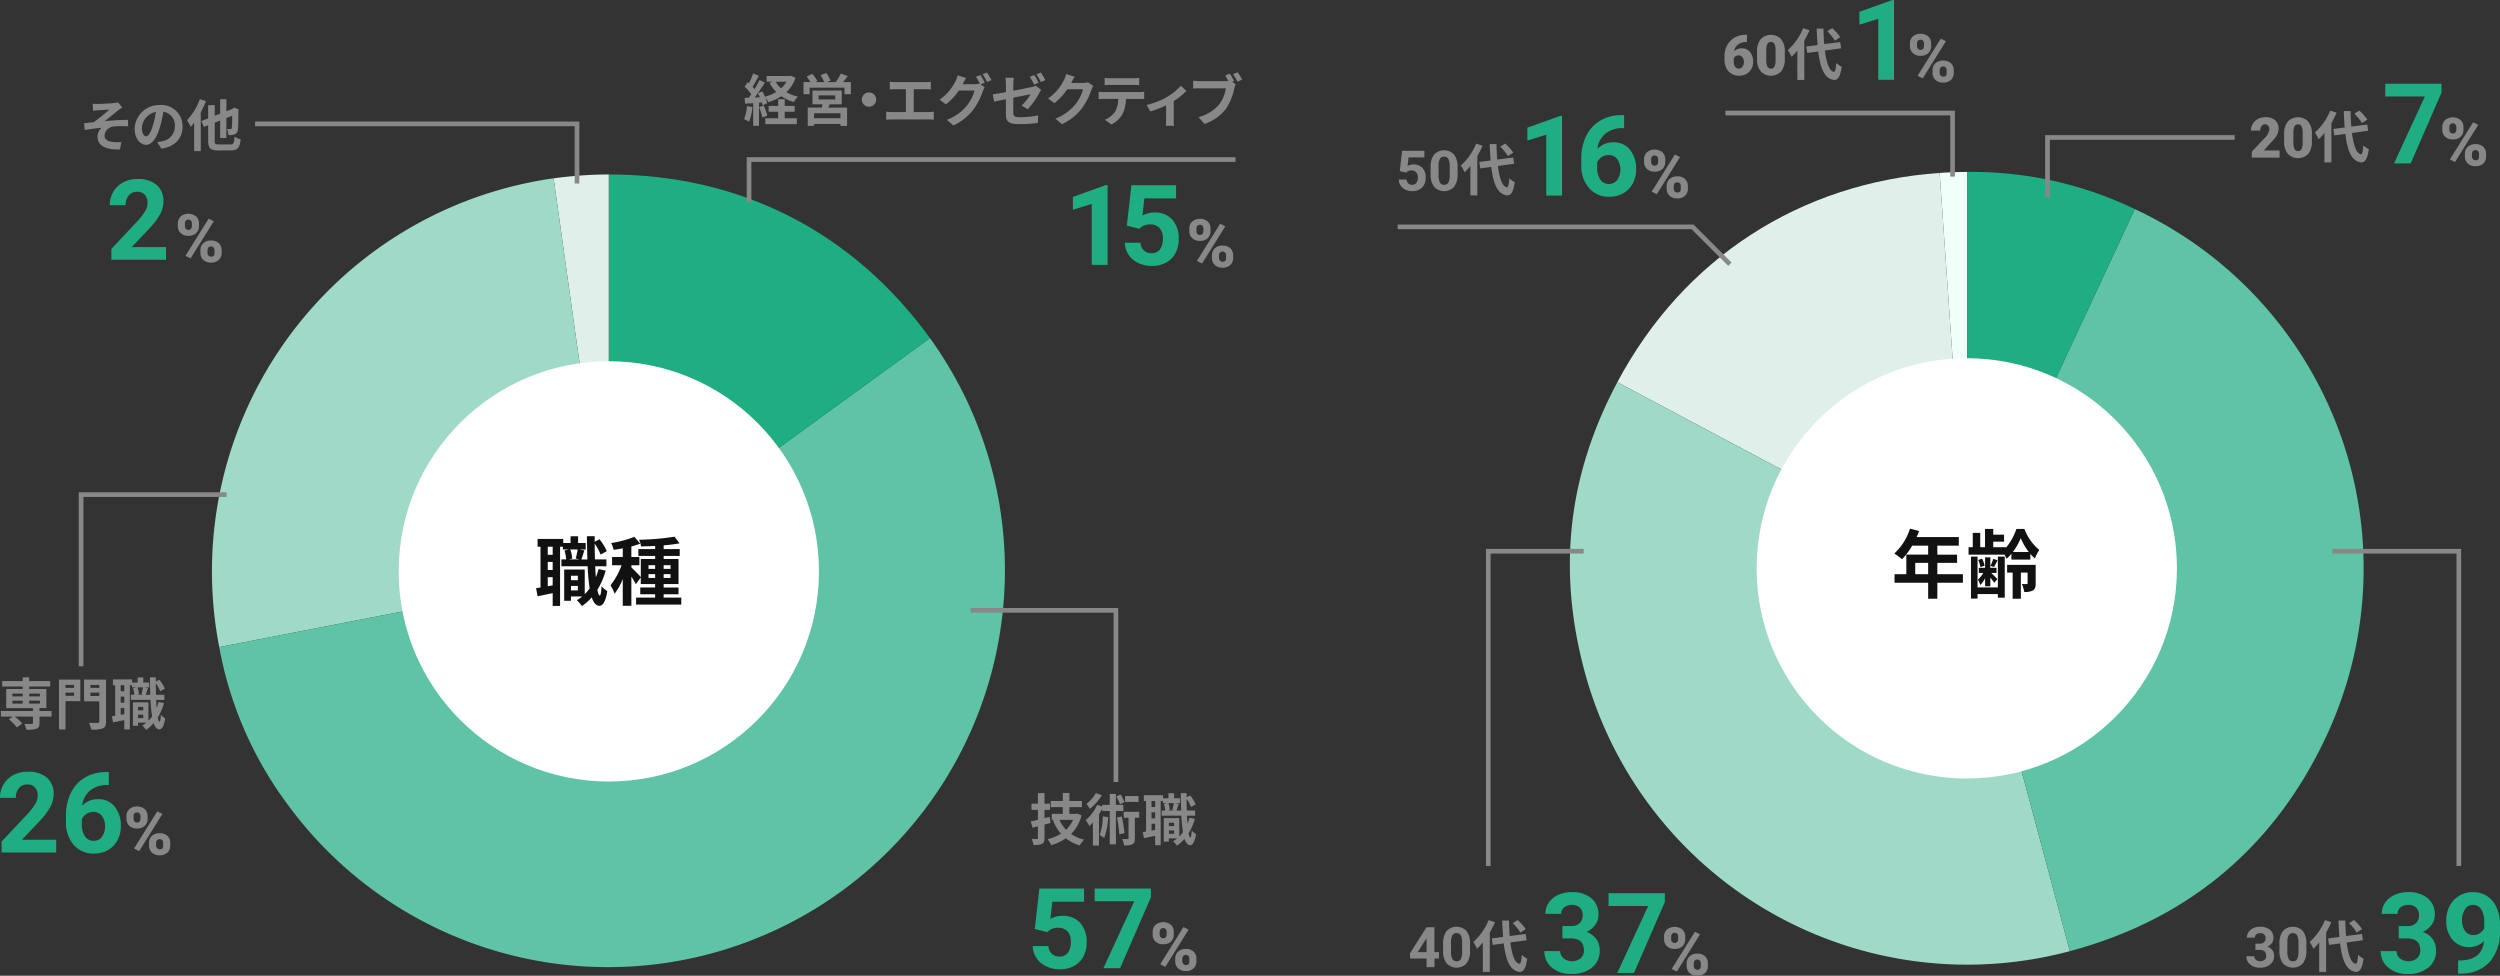 <svg xmlns="http://www.w3.org/2000/svg" width="535.35" height="208.941"><rect width="100%" height="100%" fill="#333333" stroke="none"/><g data-name="グループ 9884"><g data-name="レイヤー 1"><g data-name="グループ 9831"><g data-name="グループ 9818"><g data-name="グループ 9817"><g data-name="グループ 9816"><path data-name="パス 43953" d="m421.274 121.698-5.921-84.668a89.3 89.3 0 0 1 5.921-.207Z" fill="#f0fffa"/></g></g></g><g data-name="グループ 9821"><g data-name="グループ 9820"><g data-name="グループ 9819"><path data-name="パス 43954" d="m421.274 121.698-74.94-39.846c14.084-26.489 39.093-42.729 69.019-44.822Z" fill="#dfefea"/></g></g></g><g data-name="グループ 9824"><g data-name="グループ 9823"><g data-name="グループ 9822"><path data-name="パス 43955" d="m421.274 121.698 21.967 81.982a84.874 84.874 0 0 1-103.949-60.015c-5.824-21.734-3.521-41.947 7.042-61.813Z" fill="#9fd9c7"/></g></g></g><g data-name="グループ 9827"><g data-name="グループ 9826"><g data-name="グループ 9825"><path data-name="パス 43956" d="m421.274 121.698 35.869-76.923a84.875 84.875 0 0 1 41.055 112.792c-11.094 23.79-29.6 39.319-54.955 46.113Z" fill="#5fc3a5"/></g></g></g><g data-name="グループ 9830"><g data-name="グループ 9829"><g data-name="グループ 9828"><path data-name="パス 43957" d="M421.274 121.698V36.823a80.269 80.269 0 0 1 35.869 7.952Z" fill="#1fad82"/></g></g></g></g><g data-name="グループ 9844"><g data-name="グループ 9834"><g data-name="グループ 9833"><g data-name="グループ 9832"><path data-name="パス 43958" d="m130.377 122.35-11.828-84.162a89.478 89.478 0 0 1 11.828-.828Z" fill="#dfefea"/></g></g></g><g data-name="グループ 9837"><g data-name="グループ 9836"><g data-name="グループ 9835"><path data-name="パス 43959" d="m130.377 122.35-83.428 16.216a84.989 84.989 0 0 1 67.211-99.644 67.16 67.16 0 0 1 4.389-.734Z" fill="#9fd9c7"/></g></g></g><g data-name="グループ 9840"><g data-name="グループ 9839"><g data-name="グループ 9838"><path data-name="パス 43960" d="m130.377 122.35 68.758-49.956a84.99 84.99 0 0 1-137.516 99.911 80.378 80.378 0 0 1-14.67-33.739Z" fill="#5fc3a5"/></g></g></g><g data-name="グループ 9843"><g data-name="グループ 9842"><g data-name="グループ 9841"><path data-name="パス 43961" d="M130.377 122.35V37.358c28.163 0 52.2 12.25 68.758 35.034Z" fill="#1fad82"/></g></g></g></g><g data-name="グループ 9845"><g data-name="楕円形 1215" transform="translate(85.371 77.353)"><circle data-name="楕円形 518" cx="45" cy="45" r="45" fill="#fff"/></g><g data-name="パス 51606"><path data-name="パス 43962" d="M122.271 126.433v-.96h1.472v.96Zm1.472-3.152v.96h-1.472v-.96Zm-.048-5.616a15.443 15.443 0 0 1-.416 1.936l.832.192h-2.3l.72-.176a7.088 7.088 0 0 0-.416-1.952Zm-5.344 1.136h-1.056v-1.728h1.056Zm-1.056 6.736v-1.936h1.056v1.744Zm1.056-3.472h-1.056v-1.728h1.056Zm9.828-.212a15.209 15.209 0 0 1-.576 1.76q-.1-1.08-.144-2.352h2.4v-1.468H127.4a113.066 113.066 0 0 1-.048-3.376 10.964 10.964 0 0 1 1.259 2.341l1.328-.736a10.611 10.611 0 0 0-1.568-2.544l-1.024.544v-1.2h-1.664c.016 1.776.048 3.44.1 4.976H124.5c.176-.512.4-1.232.64-1.92l-1.088-.208h1.376v-1.392h-1.636v-1.44h-1.616v1.44h-1.568v-.864h-5.488v1.664h.624v8.72c-.336.064-.656.112-.944.144l.32 1.744c.96-.192 2.1-.432 3.232-.672v2.736h1.584v-12.677h.608v.592h1.264l-.928.224a8.58 8.58 0 0 1 .352 1.9h-1.008v1.469h5.616a42.523 42.523 0 0 0 .428 4.74 8.825 8.825 0 0 1-1.052 1.232v-5.264h-4.4v6.692h1.452v-.924h2.4a9.672 9.672 0 0 1-1.136.8 8.476 8.476 0 0 1 1.092 1.248 11.068 11.068 0 0 0 2.1-1.872c.38 1.168.908 1.808 1.628 1.824.544 0 1.3-.56 1.7-3.152a5.6 5.6 0 0 1-1.236-1.056c-.064 1.264-.192 2-.384 2-.192-.016-.368-.448-.512-1.216a15.743 15.743 0 0 0 1.776-4.112Zm10.692 1.905v-.816h1.42v.816Zm0-2.72h1.42v.784h-1.42Zm4.72 0v.784h-1.476v-.784Zm0 2.72h-1.476v-.816h1.472Zm-1.476 4.208v-.716h3.185v-1.44h-3.184v-.74h3.184v-5.36h-3.184v-.66h3.44v-1.472h-3.44v-.8a31.729 31.729 0 0 0 3.408-.428l-1.088-1.424a54.9 54.9 0 0 1-7.584.656 4.99 4.99 0 0 1 .42 1.424c.96-.016 1.984-.048 3.024-.1v.672h-3.6v1.472h3.6v.656h-3.072v3.872c-.348-.412-1.6-1.708-2.016-2.06v-.468h1.712v-1.772h-1.72v-2.256a16.861 16.861 0 0 0 1.9-.608l-1.26-1.456a22.945 22.945 0 0 1-4.96 1.328 6.533 6.533 0 0 1 .528 1.456c.624-.08 1.28-.192 1.952-.32v1.856h-2.292v1.772h2.036a15.659 15.659 0 0 1-2.368 4.292 9.388 9.388 0 0 1 .88 1.808 14.237 14.237 0 0 0 1.744-3.168v5.744h1.84v-6.24a13.833 13.833 0 0 1 .96 1.616l1.056-1.44v1.408h3.072v.736h-3.184v1.444h3.184v.72h-4.08v1.5h9.68v-1.5Z" fill="#111"/></g></g><g data-name="楕円形 1216" transform="translate(376.168 76.708)"><circle data-name="楕円形 519" cx="45" cy="45" r="45" fill="#fff"/></g><g data-name="パス 51607"><path data-name="パス 43963" d="M410.128 122.964v-2.432h2.768v2.432Zm10.208 0h-5.472v-2.432h4.224v-1.76h-4.224v-1.92h4.592v-1.84h-9.04a10.12 10.12 0 0 0 .528-1.312l-1.936-.5a12.335 12.335 0 0 1-3.36 5.328 14.872 14.872 0 0 1 1.648 1.232 14.331 14.331 0 0 0 2.176-2.912h3.424v1.92h-4.672v4.192h-2.526v1.824h7.2v3.424h1.968v-3.42h5.472Zm7.488 2.816h-4.352v-6.592h-1.408v8.992h1.408v-.96h4.352v.768h1.472v-8.8h-1.472Zm-2.736-.24h1.12v-1.872c.32.416.672.864.832 1.136l.688-.8a54.71 54.71 0 0 0-1.328-1.312h1.136v-1.1h-1.328v-2.24h-1.12v2.24h-1.344v1.1h.928a4.613 4.613 0 0 1-1.12 1.412 6.229 6.229 0 0 1 .5 1.168 4.991 4.991 0 0 0 1.036-1.476Zm-.1-4.4a6.513 6.513 0 0 0-.528-1.5l-.848.256a6.733 6.733 0 0 1 .48 1.536Zm1.844-1.456a11.642 11.642 0 0 1-.592 1.5l.768.228c.224-.384.48-.9.752-1.456Zm4.208-1.472a13.767 13.767 0 0 0 1.68-2.976 13.323 13.323 0 0 0 1.728 2.976Zm-.32 1.616h4.064v-1.216a6.865 6.865 0 0 0 .976.96 10.161 10.161 0 0 1 .928-1.808 10.909 10.909 0 0 1-3.184-4.5h-1.712a12.238 12.238 0 0 1-2.24 4.02v-.112h-2.72v-1.184h2.32v-1.5h-2.32v-1.216h-1.76v3.9h-1.024v-3.068h-1.6v3.072h-.9v1.6h7.716a8.182 8.182 0 0 1 .4.88 7.3 7.3 0 0 0 1.056-1.06Zm5.2 1.136h-6.112v1.648h1.184v5.6h1.76v-5.6h1.44v2.272c0 .128-.048.192-.192.192s-.608 0-1.04-.016a6.938 6.938 0 0 1 .512 1.7 3.512 3.512 0 0 0 1.856-.32c.48-.3.592-.768.592-1.52Z" fill="#111"/></g><g data-name="グループ 9846"><path data-name="パス 43964" d="M239.465 167.458h-1v-36.264h-30.649v-1h31.649Z" fill="#888"/></g><g data-name="グループ 9847" fill="#888"><path data-name="パス 43965" d="M224.957 176.222c-.419.12-.851.24-1.283.347v2.867c0 .7-.133 1.032-.54 1.259a3.988 3.988 0 0 1-1.811.252 6.2 6.2 0 0 0-.408-1.3c.468.013.959.013 1.116.013.179 0 .227-.061.227-.24v-2.462l-1.163.288-.372-1.355c.444-.084.96-.2 1.535-.348v-2.123h-1.379v-1.319h1.379v-2.279h1.416v2.279h1.175v1.319h-1.175v1.775l1.1-.276Zm6.644-1.619a8.761 8.761 0 0 1-2.23 3.981 8.1 8.1 0 0 0 2.77 1.212 6.2 6.2 0 0 0-.911 1.235 8.532 8.532 0 0 1-2.986-1.511 11.083 11.083 0 0 1-3.155 1.475 5.889 5.889 0 0 0-.767-1.295 9.252 9.252 0 0 0 2.866-1.176 9.47 9.47 0 0 1-1.7-2.854l.359-.108h-.623v-1.284h2.362v-1.438h-2.578v-1.32h2.578v-1.714H229v1.714h2.687v1.32H229v1.438h1.44l.252-.059Zm-4.725.959a6.88 6.88 0 0 0 1.415 2.123 6.68 6.68 0 0 0 1.5-2.123Z"/><path data-name="パス 43966" d="M238.96 173.667v7.136h-1.319v-7.136h-1.583v-.54c-.216.42-.456.851-.72 1.26v6.692h-1.307v-4.953c-.252.275-.5.539-.756.768a7.555 7.555 0 0 0-.791-1.26 9.617 9.617 0 0 0 2.47-3.286l1.1.372v-.362h1.583v-2.35h1.319v2.35h1.595v1.308Zm-3-3.37a11.8 11.8 0 0 1-2.59 2.914 6.427 6.427 0 0 0-.732-1.055 8.114 8.114 0 0 0 2.039-2.327Zm1.344 4.689a14.85 14.85 0 0 1-.851 4.462 7.665 7.665 0 0 0-.972-.648 12.012 12.012 0 0 0 .683-3.982Zm2.519-2.746a8.97 8.97 0 0 0-.78-1.691l.923-.42a9.392 9.392 0 0 1 .816 1.643Zm.4 2.6a26.356 26.356 0 0 1 .564 3.573l-1.1.252a26.274 26.274 0 0 0-.492-3.609Zm3.731.275h-.936v4.4c0 .683-.1 1.055-.516 1.271a3.972 3.972 0 0 1-1.787.252 5.6 5.6 0 0 0-.408-1.379c.48.023.995.023 1.151.023s.205-.047.205-.179v-4.39h-1.032v-1.271h3.323Zm-.145-3.394h-2.891v-1.247h2.882Z"/><path data-name="パス 43967" d="M255.866 175.346a12.016 12.016 0 0 1-1.332 3.083c.108.575.24.911.372.911s.24-.54.288-1.487a3.641 3.641 0 0 0 .924.755c-.289 1.967-.852 2.387-1.26 2.375-.528-.012-.924-.492-1.211-1.355a8.148 8.148 0 0 1-1.619 1.451 5.879 5.879 0 0 0-.816-.924 6.275 6.275 0 0 0 .875-.623H250.3v.684h-1.091v-5.026h3.322v3.934a5.79 5.79 0 0 0 .78-.924 34.59 34.59 0 0 1-.336-3.538h-4.21v-1.1h.744a6.088 6.088 0 0 0-.264-1.416l.683-.168h-.923v-.456h-.456v9.463h-1.187v-2c-.852.18-1.691.348-2.41.492l-.241-1.307c.216-.024.456-.061.708-.108v-6.537h-.48v-1.248h4.114v.661h1.163v-1.08h1.212v1.08h1.272v1.043h-1.055l.779.168c-.179.5-.336 1.032-.479 1.416h.983c-.036-1.152-.06-2.4-.072-3.731h1.244v.9l.756-.4a8.357 8.357 0 0 1 1.187 1.919l-.995.563a7.738 7.738 0 0 0-.948-1.751c0 .864.024 1.7.048 2.5h1.787v1.1h-1.751c.036.624.072 1.2.108 1.716a9.928 9.928 0 0 0 .42-1.272Zm-8.5-3.826h-.78v1.3h.78Zm0 2.435h-.78v1.295h.78Zm0 3.766v-1.331h-.78v1.474Zm2.831-5.745a6.683 6.683 0 0 1 .3 1.475l-.42.109h1.319l-.36-.1a11.621 11.621 0 0 0 .324-1.487Zm.107 4.2v.72h1.115v-.72Zm1.115 2.375v-.72H250.3v.72Z"/></g><g data-name="グループ 9850"><g data-name="グループ 9848" fill="#1fad82"><path data-name="パス 43968" d="m221.589 198.942.985-8.672h9.562v2.825h-6.785l-.422 3.668a5.367 5.367 0 0 1 2.567-.645 4.917 4.917 0 0 1 3.82 1.512 6.038 6.038 0 0 1 1.383 4.23 6.183 6.183 0 0 1-.7 2.959 4.917 4.917 0 0 1-2 2.028 6.24 6.24 0 0 1-3.07.72 6.624 6.624 0 0 1-2.871-.627 5.091 5.091 0 0 1-2.092-1.763 4.8 4.8 0 0 1-.814-2.59h3.351a2.508 2.508 0 0 0 .744 1.658 2.359 2.359 0 0 0 1.67.592 2.082 2.082 0 0 0 1.77-.826 3.828 3.828 0 0 0 .621-2.338 3.164 3.164 0 0 0-.715-2.227 2.624 2.624 0 0 0-2.027-.773 2.931 2.931 0 0 0-1.957.633l-.328.3Z"/><path data-name="パス 43969" d="m246.456 192.158-6.6 15.172h-3.574l6.609-14.332h-8.481v-2.731h12.046Z"/></g><g data-name="グループ 9849" opacity=".997" style="isolation:isolate"><path data-name="パス 43970" d="M246.824 199.572a2 2 0 0 1 .615-1.524 2.652 2.652 0 0 1 3.308 0 2.052 2.052 0 0 1 .609 1.563v.5a1.989 1.989 0 0 1-.609 1.518 2.3 2.3 0 0 1-1.643.573 2.355 2.355 0 0 1-1.654-.57 2.006 2.006 0 0 1-.626-1.563Zm1.517.537a.843.843 0 0 0 .2.587.713.713 0 0 0 .56.226q.734 0 .734-.931v-.417a.893.893 0 0 0-.2-.6.685.685 0 0 0-.553-.232.7.7 0 0 0-.545.226.888.888 0 0 0-.2.615Zm1.21 6.926-1.1-.553 4.972-7.959 1.1.553Zm2.112-1.734a1.979 1.979 0 0 1 .62-1.525 2.328 2.328 0 0 1 1.647-.574 2.354 2.354 0 0 1 1.657.567 2.042 2.042 0 0 1 .616 1.581v.489a2 2 0 0 1-.609 1.525 2.309 2.309 0 0 1-1.65.573 2.362 2.362 0 0 1-1.655-.57 2.007 2.007 0 0 1-.626-1.562Zm1.511.537a.823.823 0 0 0 .224.573.71.71 0 0 0 .546.246.643.643 0 0 0 .734-.638l.007-.716a.853.853 0 0 0-.2-.6.789.789 0 0 0-1.091-.014.85.85 0 0 0-.217.574Z" fill="#888"/></g></g><g data-name="グループ 9851" fill="#888"><path data-name="パス 43971" d="M161.142 22.919a11.149 11.149 0 0 1-.743 3.13 8.091 8.091 0 0 0-1.068-.552 8.62 8.62 0 0 0 .623-2.782Zm9.211-6.261a7.528 7.528 0 0 1-1.955 3.082 8.675 8.675 0 0 0 2.471.947 5.414 5.414 0 0 0-.864 1.152 8.67 8.67 0 0 1-2.7-1.236 10.656 10.656 0 0 1-2.77 1.284 5.4 5.4 0 0 0-.648-1.02 7.256 7.256 0 0 1 .42 1.236l-1.007.455c-.036-.18-.084-.372-.143-.6l-.624.048v4.93h-1.247v-4.845c-.624.048-1.212.084-1.728.12l-.12-1.247.888-.036c.179-.229.36-.48.551-.744a11.993 11.993 0 0 0-1.426-1.643l.683-.936.252.216a14.328 14.328 0 0 0 .887-2.087l1.223.493c-.431.791-.911 1.7-1.331 2.362.157.168.288.336.42.5.408-.684.78-1.367 1.055-1.955l1.164.551c-.647 1.02-1.451 2.219-2.2 3.191l1.115-.048c-.132-.3-.287-.6-.432-.864l.949-.4c.2.348.4.744.575 1.14a8.927 8.927 0 0 0 2.4-1.008 8.345 8.345 0 0 1-1.427-1.967l.744-.24h-1.368v-1.215h4.978l.24-.06Zm-6.788 5.948a13.46 13.46 0 0 1 .744 2.171l-1.056.384a14.27 14.27 0 0 0-.7-2.23Zm4.473 2.723h2.591v1.247h-6.74v-1.247h2.746v-1.4H164.6v-1.25h2.039v-1.428h1.4v1.428h2.135v1.247h-2.135Zm-1.943-7.832a5.988 5.988 0 0 0 1.164 1.428 6.319 6.319 0 0 0 1.163-1.428Z"/><path data-name="パス 43972" d="M182.209 17.569v2.6h-1.367v-1.4h-7.471v1.4h-1.308v-2.6h1.475a9.668 9.668 0 0 0-.8-1.174l1.2-.565a8.012 8.012 0 0 1 1.1 1.548l-.4.191h1.848a8.4 8.4 0 0 0-.78-1.475l1.235-.455a8.046 8.046 0 0 1 .924 1.619l-.768.311h1.871a9.433 9.433 0 0 0 1.095-1.811l1.475.539c-.336.444-.684.888-1.007 1.271Zm-4.533 4.774c-.1.24-.2.479-.3.7h4.018v3.91h-1.415v-.42h-5.65v.42h-1.355v-3.915h3c.06-.227.12-.468.168-.7h-2.159v-2.957h6.272v2.962Zm2.3 1.919h-5.65v1.043h5.65Zm-4.69-2.962h3.574v-.864h-3.574Z"/><path data-name="パス 43973" d="M186.088 19.788a1.535 1.535 0 1 1-1.535 1.535 1.545 1.545 0 0 1 1.535-1.535Z"/><path data-name="パス 43974" d="M198.842 23.998a7.007 7.007 0 0 0 1.115-.1v1.739a9.288 9.288 0 0 0-1.115-.06h-7.9a10.021 10.021 0 0 0-1.175.06v-1.735a7.769 7.769 0 0 0 1.175.1h3.047v-4.898h-2.319c-.324 0-.84.025-1.139.048V17.51a8.784 8.784 0 0 0 1.139.071h6.53c.359 0 .779-.035 1.127-.071v1.642c-.36-.023-.78-.048-1.127-.048h-2.532v4.894Z"/><path data-name="パス 43975" d="M209.93 16.058a15.232 15.232 0 0 1 .948 1.642l-.876.372.864.612a5.75 5.75 0 0 0-.408.864 14.241 14.241 0 0 1-2.039 3.945 11.381 11.381 0 0 1-4.269 3.37l-1.392-1.2a10.083 10.083 0 0 0 4.282-3.046 9.193 9.193 0 0 0 1.655-3.226h-3.382a12.448 12.448 0 0 1-2.759 2.961l-1.354-1a10.613 10.613 0 0 0 3.4-3.933 6.236 6.236 0 0 0 .468-1.283l1.811.563c-.276.432-.492.888-.624 1.14l-.107.191h2.552a3.783 3.783 0 0 0 1.044-.143l.107.084a13.415 13.415 0 0 0-.863-1.536Zm1.416-.54a16.97 16.97 0 0 1 .971 1.63l-.947.409a12.724 12.724 0 0 0-.972-1.656Z"/><path data-name="パス 43976" d="M216.989 19.429c1.739-.325 3.418-.672 3.958-.792a3.519 3.519 0 0 0 .851-.288l1.152.9a7.612 7.612 0 0 0-.384.648 16.859 16.859 0 0 1-2.483 3.491l-1.319-.781a10.331 10.331 0 0 0 1.907-2.422c-.372.072-1.991.4-3.682.732v3.178c0 .744.215 1.008 1.523 1.008a20.618 20.618 0 0 0 3.79-.4l-.048 1.619a28.034 28.034 0 0 1-3.73.265c-2.723 0-3.118-.66-3.118-2.075v-3.273a93.596 93.596 0 0 0-2.519.529l-.3-1.572c.576-.072 1.631-.252 2.819-.468v-1.7a10.113 10.113 0 0 0-.1-1.38h1.794a9.918 9.918 0 0 0-.108 1.38Zm4.473-1.3a15.347 15.347 0 0 0-.947-1.667l.959-.4c.3.444.72 1.2.948 1.643Zm1.44-.564a13.973 13.973 0 0 0-.96-1.642l.948-.4a18.747 18.747 0 0 1 .971 1.632Z"/><path data-name="パス 43977" d="M234.1 18.409a5.831 5.831 0 0 0-.408.863 13.888 13.888 0 0 1-2.027 3.947 11.5 11.5 0 0 1-4.27 3.37l-1.395-1.2a10.151 10.151 0 0 0 4.282-3.046 8.964 8.964 0 0 0 1.643-3.227h-3.383a12.714 12.714 0 0 1-2.757 2.975l-1.356-1.007a10.419 10.419 0 0 0 3.406-3.935 5.358 5.358 0 0 0 .468-1.283l1.811.564c-.264.431-.48.887-.623 1.139l-.109.193h2.555a3.851 3.851 0 0 0 1.044-.145Z"/><path data-name="パス 43978" d="M243.926 19.716a7.244 7.244 0 0 0 1.091-.071v1.558c-.3-.012-.755-.023-1.091-.023h-2.806a7.828 7.828 0 0 1-.708 3.177A5.735 5.735 0 0 1 238 26.658l-1.4-1.019a4.987 4.987 0 0 0 2.171-1.715 5.427 5.427 0 0 0 .684-2.746h-3.046c-.361 0-.816.011-1.152.036v-1.569a9.184 9.184 0 0 0 1.152.071Zm-6.093-1.535c-.408 0-.911.024-1.283.048v-1.547a9.106 9.106 0 0 0 1.283.084h4.822a9.387 9.387 0 0 0 1.295-.084v1.547c-.42-.024-.887-.048-1.295-.048Z"/><path data-name="パス 43979" d="M254.042 19.477a15 15 0 0 1-2.7 2.17v3.994a6.69 6.69 0 0 0 .084 1.3h-1.775c.024-.241.059-.876.059-1.3v-3.083a22.474 22.474 0 0 1-3.382 1.307l-.8-1.391a16.01 16.01 0 0 0 4.234-1.62 12.2 12.2 0 0 0 3.094-2.494Z"/><path data-name="パス 43980" d="m263.847 17.533.756.5a4.8 4.8 0 0 0-.276.827 12.31 12.31 0 0 1-1.775 4.414 9.856 9.856 0 0 1-4.63 3.275l-1.271-1.464a8.672 8.672 0 0 0 4.45-2.758 7.482 7.482 0 0 0 1.4-3.418h-5.577c-.552 0-1.115.024-1.428.048V17.27a13.633 13.633 0 0 0 1.428.1h5.589a4.517 4.517 0 0 0 .527-.023c-.2-.4-.443-.8-.672-1.164l.984-.408a16.042 16.042 0 0 1 .924 1.583Zm1.188-2.062c.3.431.731 1.163.959 1.583l-1 .431a15.563 15.563 0 0 0-.959-1.619Z"/></g><g data-name="グループ 9854"><g data-name="グループ 9852" fill="#1fad82"><path data-name="パス 43981" d="M237.176 56.719h-3.387V43.664l-4.043 1.254v-2.754l7.067-2.531h.363Z"/><path data-name="パス 43982" d="m241.3 48.328.985-8.672h9.562v2.824h-6.785l-.422 3.668a5.377 5.377 0 0 1 2.566-.644 4.92 4.92 0 0 1 3.821 1.512 6.036 6.036 0 0 1 1.383 4.23 6.184 6.184 0 0 1-.7 2.959 4.921 4.921 0 0 1-2 2.027 6.229 6.229 0 0 1-3.07.721 6.624 6.624 0 0 1-2.871-.627 5.093 5.093 0 0 1-2.092-1.764 4.8 4.8 0 0 1-.814-2.589h3.351a2.5 2.5 0 0 0 .744 1.658 2.363 2.363 0 0 0 1.67.592 2.082 2.082 0 0 0 1.77-.827 3.825 3.825 0 0 0 .621-2.337 3.164 3.164 0 0 0-.715-2.227 2.621 2.621 0 0 0-2.027-.773 2.935 2.935 0 0 0-1.957.632l-.329.305Z"/></g><g data-name="グループ 9853" opacity=".997" style="isolation:isolate"><path data-name="パス 43983" d="M254.687 48.958a2 2 0 0 1 .615-1.525 2.655 2.655 0 0 1 3.309 0 2.051 2.051 0 0 1 .608 1.562v.5a1.989 1.989 0 0 1-.608 1.518 2.3 2.3 0 0 1-1.644.574 2.366 2.366 0 0 1-1.654-.57 2.008 2.008 0 0 1-.626-1.564Zm1.517.536a.845.845 0 0 0 .2.588.712.712 0 0 0 .559.226c.489 0 .735-.311.735-.932v-.418a.891.891 0 0 0-.2-.594.682.682 0 0 0-.552-.233.7.7 0 0 0-.545.226.886.886 0 0 0-.2.616Zm1.21 6.927-1.1-.553 4.972-7.96 1.1.553Zm2.113-1.735a1.98 1.98 0 0 1 .619-1.525 2.328 2.328 0 0 1 1.647-.573 2.352 2.352 0 0 1 1.658.566 2.043 2.043 0 0 1 .615 1.581v.49a1.992 1.992 0 0 1-.609 1.524 2.3 2.3 0 0 1-1.65.573 2.359 2.359 0 0 1-1.654-.569 2.01 2.01 0 0 1-.626-1.564Zm1.511.537a.827.827 0 0 0 .223.573.709.709 0 0 0 .546.247.643.643 0 0 0 .734-.64l.007-.716a.849.849 0 0 0-.2-.593.786.786 0 0 0-1.091-.014.846.846 0 0 0-.216.573Z" fill="#888"/></g></g><g data-name="グループ 9855" fill="#888"><path data-name="パス 43984" d="M488.152 33.753h-5.954v-1.289l2.742-2.883a3.268 3.268 0 0 0 1.013-1.834 1.278 1.278 0 0 0-.24-.838.857.857 0 0 0-.7-.287.867.867 0 0 0-.732.384 1.574 1.574 0 0 0-.282.958h-1.98a2.805 2.805 0 0 1 .392-1.45 2.75 2.75 0 0 1 1.09-1.04 3.24 3.24 0 0 1 1.559-.375 3.189 3.189 0 0 1 2.13.638 2.281 2.281 0 0 1 .747 1.834 2.669 2.669 0 0 1-.188.982 4.307 4.307 0 0 1-.583 1 14.641 14.641 0 0 1-1.274 1.4l-1.1 1.271h3.358Z"/><path data-name="パス 43985" d="M495.072 30.267a4.072 4.072 0 0 1-.777 2.666 3.034 3.034 0 0 1-4.391-.006 4.065 4.065 0 0 1-.78-2.66v-1.559a4.072 4.072 0 0 1 .777-2.666 3.032 3.032 0 0 1 4.391.006 4.074 4.074 0 0 1 .78 2.666Zm-1.974-1.809a3.046 3.046 0 0 0-.24-1.374.8.8 0 0 0-.762-.454.784.784 0 0 0-.741.422 2.874 2.874 0 0 0-.249 1.277v2.18a3.065 3.065 0 0 0 .24 1.4.806.806 0 0 0 .762.443.8.8 0 0 0 .744-.431 2.931 2.931 0 0 0 .246-1.351Z"/><path data-name="パス 43986" d="M500.361 24.134a19.055 19.055 0 0 1-1.116 2.207v8.431h-1.487v-6.3a11.287 11.287 0 0 1-1.247 1.343 9.148 9.148 0 0 0-.792-1.451 12.533 12.533 0 0 0 3.279-4.674Zm3.286 4.342c.336 2.663.972 4.437 1.93 4.557.277.025.42-.575.516-1.907a4.949 4.949 0 0 0 1.164.816c-.3 2.315-.948 2.867-1.619 2.83-2.027-.192-2.975-2.446-3.406-6.1l-2.363.323-.2-1.379 2.422-.324a72.644 72.644 0 0 1-.191-3.514h1.451c.024 1.176.072 2.3.156 3.323l3.418-.444.2 1.343Zm2.146-2.123a10.192 10.192 0 0 0-1.642-2.015l1.067-.659a10.825 10.825 0 0 1 1.727 1.93Z"/></g><g data-name="グループ 9856"><path data-name="パス 43987" d="m522.827 19.819-6.6 15.172h-3.574l6.609-14.332h-8.484v-2.73h12.047Z" fill="#1fad82"/></g><g data-name="グループ 9857" opacity=".997" style="isolation:isolate"><path data-name="パス 43988" d="M522.992 27.23a2 2 0 0 1 .615-1.524 2.652 2.652 0 0 1 3.308 0 2.052 2.052 0 0 1 .609 1.564v.5a1.989 1.989 0 0 1-.609 1.517 2.3 2.3 0 0 1-1.643.573 2.355 2.355 0 0 1-1.654-.57 2 2 0 0 1-.626-1.562Zm1.517.538a.842.842 0 0 0 .2.586.713.713 0 0 0 .56.226q.733 0 .734-.931v-.417a.888.888 0 0 0-.2-.594.684.684 0 0 0-.553-.233.7.7 0 0 0-.545.226.887.887 0 0 0-.2.615Zm1.21 6.925-1.1-.552 4.973-7.959 1.1.552Zm2.112-1.734a1.972 1.972 0 0 1 .62-1.524 2.323 2.323 0 0 1 1.647-.575 2.354 2.354 0 0 1 1.657.567 2.043 2.043 0 0 1 .615 1.581v.489a1.994 1.994 0 0 1-.608 1.525 2.31 2.31 0 0 1-1.65.574 2.363 2.363 0 0 1-1.655-.571 2.007 2.007 0 0 1-.626-1.562Zm1.511.537a.823.823 0 0 0 .224.573.71.71 0 0 0 .546.246.642.642 0 0 0 .734-.638l.007-.716a.854.854 0 0 0-.2-.595.79.79 0 0 0-1.091-.013.847.847 0 0 0-.217.573Z" fill="#888"/></g><g data-name="グループ 9858" fill="#888"><path data-name="パス 43989" d="M482.98 202.083h.9a1.27 1.27 0 0 0 .955-.322 1.182 1.182 0 0 0 .311-.856 1.044 1.044 0 0 0-.308-.8 1.189 1.189 0 0 0-.846-.288 1.249 1.249 0 0 0-.815.267.852.852 0 0 0-.328.694h-1.693a2.085 2.085 0 0 1 .36-1.2 2.4 2.4 0 0 1 1.008-.829 3.364 3.364 0 0 1 1.426-.3 3.19 3.19 0 0 1 2.122.648 2.209 2.209 0 0 1 .767 1.784 1.8 1.8 0 0 1-.357 1.078 2.329 2.329 0 0 1-.938.756 1.989 1.989 0 0 1 1.43 1.992 2.244 2.244 0 0 1-.829 1.822 3.335 3.335 0 0 1-2.2.686 3.161 3.161 0 0 1-2.088-.674 2.2 2.2 0 0 1-.812-1.781h1.693a.982.982 0 0 0 .361.785 1.5 1.5 0 0 0 1.834-.015 1.1 1.1 0 0 0 .343-.846q0-1.278-1.407-1.278h-.9Z"/><path data-name="パス 43990" d="M493.884 203.571a4.324 4.324 0 0 1-.732 2.707 2.927 2.927 0 0 1-4.278.018 4.192 4.192 0 0 1-.755-2.637v-1.57a4.265 4.265 0 0 1 .741-2.713 2.932 2.932 0 0 1 4.268-.009 4.184 4.184 0 0 1 .756 2.634Zm-1.693-1.726a3.131 3.131 0 0 0-.29-1.546.982.982 0 0 0-.906-.484.963.963 0 0 0-.881.46 2.927 2.927 0 0 0-.3 1.441v2.076a3.291 3.291 0 0 0 .284 1.552.968.968 0 0 0 .911.507.953.953 0 0 0 .9-.487 3.212 3.212 0 0 0 .287-1.49Z"/><path data-name="パス 43991" d="M499.232 197.479a19.13 19.13 0 0 1-1.115 2.208v8.431h-1.488v-6.3a11.3 11.3 0 0 1-1.247 1.344 9.168 9.168 0 0 0-.792-1.451 12.542 12.542 0 0 0 3.275-4.678Zm3.286 4.342c.336 2.663.972 4.438 1.931 4.558.276.024.42-.575.515-1.907a4.95 4.95 0 0 0 1.164.816c-.3 2.315-.948 2.866-1.619 2.83-2.027-.192-2.974-2.446-3.406-6.1l-2.363.323-.2-1.379 2.422-.324a72.644 72.644 0 0 1-.191-3.514h1.451c.025 1.176.072 2.3.156 3.322l3.418-.443.2 1.343Zm2.146-2.123a10.22 10.22 0 0 0-1.642-2.014l1.067-.66a10.858 10.858 0 0 1 1.727 1.931Z"/></g><g data-name="グループ 9859" fill="#1fad82"><path data-name="パス 43992" d="M513.67 198.306h1.805a2.542 2.542 0 0 0 1.91-.645 2.362 2.362 0 0 0 .621-1.711 2.089 2.089 0 0 0-.615-1.6 2.384 2.384 0 0 0-1.693-.575 2.5 2.5 0 0 0-1.629.534 1.7 1.7 0 0 0-.657 1.388h-3.386a4.167 4.167 0 0 1 .72-2.4 4.8 4.8 0 0 1 2.016-1.658 6.72 6.72 0 0 1 2.854-.6 6.383 6.383 0 0 1 4.242 1.295 4.419 4.419 0 0 1 1.535 3.568 3.59 3.59 0 0 1-.715 2.157 4.634 4.634 0 0 1-1.875 1.511 4.239 4.239 0 0 1 2.15 1.547 4.2 4.2 0 0 1 .709 2.438 4.489 4.489 0 0 1-1.658 3.644 6.665 6.665 0 0 1-4.388 1.371 6.323 6.323 0 0 1-4.178-1.347 4.4 4.4 0 0 1-1.623-3.563h3.387a1.961 1.961 0 0 0 .72 1.57 3 3 0 0 0 3.668-.029 2.205 2.205 0 0 0 .686-1.693q0-2.555-2.813-2.555h-1.793Z"/><path data-name="パス 43993" d="M531.916 201.517a4.274 4.274 0 0 1-3.093 1.3 4.573 4.573 0 0 1-3.621-1.552 6.136 6.136 0 0 1-1.36-4.19 6.529 6.529 0 0 1 .733-3.076 5.369 5.369 0 0 1 2.044-2.18 5.681 5.681 0 0 1 2.954-.779 5.422 5.422 0 0 1 3 .844 5.547 5.547 0 0 1 2.039 2.426 8.714 8.714 0 0 1 .738 3.621v1.254a9.87 9.87 0 0 1-2.121 6.7 8.018 8.018 0 0 1-6.012 2.6l-.832.012v-2.824l.75-.012q4.418-.195 4.781-4.144Zm-2.261-1.289a2.371 2.371 0 0 0 1.412-.422 2.823 2.823 0 0 0 .9-1.02v-1.394a4.66 4.66 0 0 0-.656-2.672 2.037 2.037 0 0 0-1.758-.95 1.978 1.978 0 0 0-1.676.932 3.966 3.966 0 0 0-.656 2.338 3.853 3.853 0 0 0 .639 2.291 2.08 2.08 0 0 0 1.795.897Z"/></g><g data-name="グループ 9860" fill="#888"><path data-name="パス 43994" d="M307.177 203.888h.967v1.365h-.967v1.846h-1.693v-1.846h-3.5l-.076-1.066 3.556-5.62h1.711Zm-3.58 0h1.887v-3.012l-.112.193Z"/><path data-name="パス 43995" d="M314.794 203.571a4.323 4.323 0 0 1-.732 2.707 2.926 2.926 0 0 1-4.277.018 4.185 4.185 0 0 1-.756-2.637v-1.57a4.265 4.265 0 0 1 .741-2.713 2.932 2.932 0 0 1 4.268-.009 4.172 4.172 0 0 1 .756 2.634Zm-1.693-1.726a3.131 3.131 0 0 0-.29-1.546.981.981 0 0 0-.905-.484.963.963 0 0 0-.882.46 2.925 2.925 0 0 0-.3 1.441v2.076a3.29 3.29 0 0 0 .284 1.552.968.968 0 0 0 .911.507.953.953 0 0 0 .9-.487 3.213 3.213 0 0 0 .287-1.49Z"/><path data-name="パス 43996" d="M320.142 197.479a19.14 19.14 0 0 1-1.115 2.208v8.431h-1.488v-6.3a11.3 11.3 0 0 1-1.247 1.344 9.08 9.08 0 0 0-.792-1.451 12.541 12.541 0 0 0 3.275-4.678Zm3.286 4.342c.336 2.663.972 4.438 1.931 4.558.276.024.42-.575.515-1.907a4.95 4.95 0 0 0 1.164.816c-.3 2.315-.948 2.866-1.619 2.83-2.027-.192-2.974-2.446-3.406-6.1l-2.363.323-.2-1.379 2.422-.324a72.582 72.582 0 0 1-.192-3.514h1.451c.025 1.176.073 2.3.157 3.322l3.418-.443.2 1.343Zm2.147-2.123a10.257 10.257 0 0 0-1.643-2.014l1.067-.66a10.86 10.86 0 0 1 1.727 1.931Z"/></g><g data-name="グループ 9861" fill="#1fad82"><path data-name="パス 43997" d="M334.58 198.306h1.8a2.541 2.541 0 0 0 1.91-.645 2.362 2.362 0 0 0 .621-1.711 2.089 2.089 0 0 0-.615-1.6 2.382 2.382 0 0 0-1.693-.575 2.5 2.5 0 0 0-1.629.534 1.7 1.7 0 0 0-.656 1.388h-3.387a4.161 4.161 0 0 1 .721-2.4 4.8 4.8 0 0 1 2.015-1.658 6.723 6.723 0 0 1 2.854-.6 6.381 6.381 0 0 1 4.242 1.295 4.419 4.419 0 0 1 1.535 3.568 3.59 3.59 0 0 1-.715 2.157 4.633 4.633 0 0 1-1.875 1.511 4.247 4.247 0 0 1 2.151 1.547 4.2 4.2 0 0 1 .709 2.438 4.49 4.49 0 0 1-1.659 3.644 6.665 6.665 0 0 1-4.388 1.371 6.325 6.325 0 0 1-4.178-1.347 4.4 4.4 0 0 1-1.623-3.563h3.387a1.962 1.962 0 0 0 .72 1.57 3 3 0 0 0 3.668-.029 2.2 2.2 0 0 0 .686-1.693q0-2.555-2.813-2.555h-1.793Z"/><path data-name="パス 43998" d="m356.506 193.165-6.6 15.172h-3.575l6.61-14.332h-8.482v-2.731h12.047Z"/></g><g data-name="グループ 9862" opacity=".997" style="isolation:isolate"><path data-name="パス 43999" d="M356.346 200.576a2 2 0 0 1 .615-1.524 2.653 2.653 0 0 1 3.309 0 2.051 2.051 0 0 1 .608 1.563v.5a1.989 1.989 0 0 1-.608 1.518 2.3 2.3 0 0 1-1.644.573 2.357 2.357 0 0 1-1.654-.57 2.009 2.009 0 0 1-.626-1.563Zm1.518.537a.845.845 0 0 0 .2.587.712.712 0 0 0 .559.226q.735 0 .735-.931v-.417a.893.893 0 0 0-.2-.6.683.683 0 0 0-.552-.232.693.693 0 0 0-.545.226.888.888 0 0 0-.2.615Zm1.211 6.926-1.1-.553 4.973-7.959 1.1.553Zm2.111-1.734a1.982 1.982 0 0 1 .619-1.525 2.325 2.325 0 0 1 1.648-.574 2.354 2.354 0 0 1 1.657.566 2.045 2.045 0 0 1 .615 1.581v.49a2 2 0 0 1-.607 1.525 2.316 2.316 0 0 1-1.652.573 2.357 2.357 0 0 1-1.653-.57 2 2 0 0 1-.627-1.562Zm1.512.537a.83.83 0 0 0 .222.573.713.713 0 0 0 .546.246.644.644 0 0 0 .735-.639l.006-.715a.853.853 0 0 0-.2-.6.7.7 0 0 0-.551-.226.712.712 0 0 0-.539.212.839.839 0 0 0-.216.573Z" fill="#888"/></g><g data-name="グループ 9863" fill="#888"><path data-name="パス 44000" d="m299.748 36.627.493-4.336h4.781v1.412h-3.393l-.211 1.834a2.685 2.685 0 0 1 1.284-.322 2.459 2.459 0 0 1 1.91.756 3.019 3.019 0 0 1 .691 2.115 3.083 3.083 0 0 1-.349 1.479 2.452 2.452 0 0 1-1 1.014 3.119 3.119 0 0 1-1.535.36 3.309 3.309 0 0 1-1.435-.313 2.543 2.543 0 0 1-1.046-.882 2.4 2.4 0 0 1-.407-1.295h1.675a1.258 1.258 0 0 0 .372.829 1.178 1.178 0 0 0 .835.3 1.04 1.04 0 0 0 .885-.413 1.913 1.913 0 0 0 .311-1.169 1.579 1.579 0 0 0-.358-1.113 1.31 1.31 0 0 0-1.013-.387 1.466 1.466 0 0 0-.979.317l-.164.152Z"/><path data-name="パス 44001" d="M312.123 37.295a4.323 4.323 0 0 1-.732 2.707 2.928 2.928 0 0 1-4.277.018 4.2 4.2 0 0 1-.756-2.637v-1.571a4.264 4.264 0 0 1 .741-2.712 2.933 2.933 0 0 1 4.269-.009 4.178 4.178 0 0 1 .755 2.634Zm-1.693-1.727a3.134 3.134 0 0 0-.29-1.546.98.98 0 0 0-.9-.483.962.962 0 0 0-.882.46 2.924 2.924 0 0 0-.3 1.44v2.077a3.286 3.286 0 0 0 .284 1.551.968.968 0 0 0 .911.507.952.952 0 0 0 .9-.486 3.2 3.2 0 0 0 .287-1.49Z"/><path data-name="パス 44002" d="M317.471 31.203a18.875 18.875 0 0 1-1.115 2.207v8.432h-1.487v-6.3a11.308 11.308 0 0 1-1.248 1.344 9.074 9.074 0 0 0-.791-1.452 12.535 12.535 0 0 0 3.269-4.676Zm3.287 4.342c.335 2.663.971 4.437 1.931 4.558.275.024.42-.576.515-1.908a4.914 4.914 0 0 0 1.164.817c-.3 2.314-.948 2.866-1.62 2.83-2.026-.193-2.974-2.447-3.406-6.1l-2.362.324-.2-1.379 2.419-.329a71.293 71.293 0 0 1-.193-3.513h1.451c.025 1.176.073 2.3.157 3.322l3.418-.443.2 1.342Zm2.147-2.123a10.236 10.236 0 0 0-1.644-2.015l1.067-.659a10.8 10.8 0 0 1 1.728 1.931Z"/></g><g data-name="グループ 9864" fill="#888"><path data-name="パス 44003" d="M374.099 7.448v1.553h-.088a2.966 2.966 0 0 0-1.819.53 2.238 2.238 0 0 0-.876 1.474 2.306 2.306 0 0 1 1.683-.656 2.152 2.152 0 0 1 1.764.808 3.258 3.258 0 0 1 .656 2.121 2.994 2.994 0 0 1-.383 1.494 2.738 2.738 0 0 1-1.073 1.064 3.08 3.08 0 0 1-1.526.384 3.185 3.185 0 0 1-1.623-.413 2.835 2.835 0 0 1-1.113-1.181 3.888 3.888 0 0 1-.411-1.77v-.791a4.926 4.926 0 0 1 .566-2.37 4.1 4.1 0 0 1 1.614-1.649 4.61 4.61 0 0 1 2.326-.6Zm-1.785 4.41a1.127 1.127 0 0 0-.656.182 1.157 1.157 0 0 0-.393.445v.592q0 1.617 1.119 1.617a.906.906 0 0 0 .753-.4 1.649 1.649 0 0 0 .3-1.014 1.617 1.617 0 0 0-.308-1.022.982.982 0 0 0-.815-.4Z"/><path data-name="パス 44004" d="M382.199 12.616a4.07 4.07 0 0 1-.777 2.666 3.032 3.032 0 0 1-4.391-.006 4.064 4.064 0 0 1-.78-2.66v-1.558a4.07 4.07 0 0 1 .777-2.666 3.033 3.033 0 0 1 4.391.005 4.076 4.076 0 0 1 .78 2.666Zm-1.975-1.81a3.041 3.041 0 0 0-.24-1.374.8.8 0 0 0-.762-.454.783.783 0 0 0-.741.421 2.878 2.878 0 0 0-.249 1.278v2.181a3.07 3.07 0 0 0 .24 1.4.805.805 0 0 0 .762.442.8.8 0 0 0 .744-.43 2.935 2.935 0 0 0 .246-1.351Z"/><path data-name="パス 44005" d="M387.488 6.483a18.9 18.9 0 0 1-1.116 2.207v8.432h-1.487v-6.3a11.3 11.3 0 0 1-1.247 1.344 9.109 9.109 0 0 0-.792-1.451 12.528 12.528 0 0 0 3.274-4.678Zm3.286 4.342c.336 2.663.971 4.438 1.93 4.558.277.024.42-.575.516-1.907a4.959 4.959 0 0 0 1.164.816c-.3 2.314-.948 2.866-1.619 2.83-2.027-.192-2.975-2.446-3.406-6.1l-2.36.319-.2-1.379 2.422-.324a72.644 72.644 0 0 1-.191-3.514h1.451c.024 1.176.072 2.3.156 3.322l3.418-.443.2 1.343Zm2.146-2.123a10.286 10.286 0 0 0-1.642-2.015l1.067-.659a10.794 10.794 0 0 1 1.727 1.931Z"/></g><g data-name="グループ 9865" fill="#1fad82"><path data-name="パス 44006" d="M334.499 41.891h-3.386V28.836l-4.043 1.254v-2.754l7.066-2.531h.363Z"/><path data-name="パス 44007" d="M347.788 24.652v2.789h-.328a5.754 5.754 0 0 0-3.7 1.2 4.855 4.855 0 0 0-1.682 3.222 4.614 4.614 0 0 1 3.434-1.382 4.347 4.347 0 0 1 3.539 1.593 6.391 6.391 0 0 1 1.313 4.2 6.286 6.286 0 0 1-.721 3.011 5.168 5.168 0 0 1-2.039 2.1 5.925 5.925 0 0 1-2.983.75 5.532 5.532 0 0 1-4.353-1.875 7.276 7.276 0 0 1-1.658-5v-1.233a10.943 10.943 0 0 1 1.049-4.9 7.689 7.689 0 0 1 3.011-3.293 8.831 8.831 0 0 1 4.553-1.178Zm-3.3 8.555a2.715 2.715 0 0 0-1.489.427 2.571 2.571 0 0 0-.984 1.129v1.029a4.559 4.559 0 0 0 .668 2.649 2.16 2.16 0 0 0 1.875.954 2.136 2.136 0 0 0 1.764-.861 4.033 4.033 0 0 0-.006-4.473 2.214 2.214 0 0 0-1.832-.854Z"/></g><g data-name="グループ 9866" opacity=".997" style="isolation:isolate"><path data-name="パス 44008" d="M352.061 34.13a2 2 0 0 1 .615-1.526 2.653 2.653 0 0 1 3.309 0 2.051 2.051 0 0 1 .608 1.562v.5a1.989 1.989 0 0 1-.608 1.518 2.3 2.3 0 0 1-1.644.574 2.362 2.362 0 0 1-1.654-.571 2 2 0 0 1-.626-1.563Zm1.517.536a.845.845 0 0 0 .2.588.712.712 0 0 0 .559.225c.489 0 .735-.31.735-.931v-.417a.891.891 0 0 0-.2-.594.682.682 0 0 0-.552-.233.7.7 0 0 0-.545.226.885.885 0 0 0-.2.615Zm1.21 6.927-1.1-.553 4.972-7.96 1.1.553Zm2.111-1.735a1.979 1.979 0 0 1 .619-1.524 2.328 2.328 0 0 1 1.649-.576 2.352 2.352 0 0 1 1.658.566 2.042 2.042 0 0 1 .615 1.581v.489a1.992 1.992 0 0 1-.609 1.525 2.3 2.3 0 0 1-1.65.573 2.359 2.359 0 0 1-1.654-.569 2.011 2.011 0 0 1-.628-1.565Zm1.511.538a.827.827 0 0 0 .223.573.709.709 0 0 0 .546.247.643.643 0 0 0 .734-.64l.007-.716a.849.849 0 0 0-.2-.593.786.786 0 0 0-1.091-.014.846.846 0 0 0-.216.573Z" fill="#888"/></g><g data-name="グループ 9867"><path data-name="パス 44009" d="M405.599 17.086h-3.387V4.031l-4.043 1.254V2.531L405.236 0h.363Z" fill="#1fad82"/></g><g data-name="グループ 9868" opacity=".997" style="isolation:isolate"><path data-name="パス 44010" d="M408.999 9.325a2 2 0 0 1 .617-1.525 2.652 2.652 0 0 1 3.307 0 2.046 2.046 0 0 1 .61 1.562v.5a1.984 1.984 0 0 1-.61 1.518 2.293 2.293 0 0 1-1.642.574 2.362 2.362 0 0 1-1.655-.57 2.008 2.008 0 0 1-.627-1.564Zm1.519.536a.847.847 0 0 0 .2.588.715.715 0 0 0 .561.226q.734 0 .734-.932v-.417a.9.9 0 0 0-.2-.594.686.686 0 0 0-.553-.233.7.7 0 0 0-.546.227.885.885 0 0 0-.2.615Zm1.21 6.927-1.1-.553 4.973-7.96 1.1.553Zm2.112-1.735a1.982 1.982 0 0 1 .618-1.525 2.682 2.682 0 0 1 3.3-.007 2.041 2.041 0 0 1 .616 1.582v.489a1.993 1.993 0 0 1-.608 1.524 2.306 2.306 0 0 1-1.65.573 2.362 2.362 0 0 1-1.655-.569 2.006 2.006 0 0 1-.626-1.563Zm1.511.537a.821.821 0 0 0 .224.573.708.708 0 0 0 .546.247.643.643 0 0 0 .734-.64l.007-.715a.856.856 0 0 0-.2-.594.786.786 0 0 0-1.091-.014.847.847 0 0 0-.217.573Z" fill="#888"/></g><g data-name="グループ 9869"><path data-name="パス 44011" d="M17.865 142.677h-1v-37.266h31.649v1H17.865Z" fill="#888"/></g><g data-name="グループ 9873"><g data-name="グループ 9870" fill="#888"><path data-name="パス 44012" d="M11.037 153.458h-2.58v1.4c0 .684-.155 1.008-.659 1.2a6.552 6.552 0 0 1-2.159.2 4.842 4.842 0 0 0-.432-1.259c.624.035 1.379.035 1.583.023s.264-.047.264-.2v-1.364H3.168a8.6 8.6 0 0 1 1.583 1.464l-1.127.852a9.019 9.019 0 0 0-1.739-1.716l.828-.6H.194v-1.2h6.86v-.624H1.333v-4.089H4.86v-.528H.47v-1.179h4.39v-.792h1.39v.792h4.5v1.175h-4.5v.528h3.683v4.089H8.457v.624h2.58Zm-8.373-4.329h2.2v-.6h-2.2Zm0 1.535h2.2v-.624h-2.2Zm3.586-2.135v.6h2.291v-.6Zm2.291 1.511H6.25v.624h2.291Z"/><path data-name="パス 44013" d="M17.201 150.144h-3.179v6.068h-1.4v-10.687h4.579Zm-3.179-3.479v.636h1.835v-.636Zm1.835 2.339v-.684h-1.835v.684Zm6.849 5.516c0 .816-.18 1.224-.7 1.452a6.238 6.238 0 0 1-2.47.263 5.551 5.551 0 0 0-.493-1.463c.756.048 1.631.037 1.883.037s.336-.084.336-.312v-4.318h-3.261v-4.654h4.7Zm-3.347-7.855v.636h1.907v-.636Zm1.907 2.375v-.72h-1.907v.72Z"/><path data-name="パス 44014" d="M35.121 150.558a11.987 11.987 0 0 1-1.332 3.083c.108.576.24.912.372.912s.24-.54.288-1.488a3.659 3.659 0 0 0 .923.756c-.288 1.967-.851 2.387-1.259 2.375-.528-.013-.924-.492-1.211-1.355a8.15 8.15 0 0 1-1.619 1.451 5.879 5.879 0 0 0-.816-.924 6.362 6.362 0 0 0 .875-.623h-1.787v.684h-1.091v-5.026h3.322v3.934a5.831 5.831 0 0 0 .78-.924 34.572 34.572 0 0 1-.336-3.538h-4.21v-1.1h.744a6.057 6.057 0 0 0-.265-1.416l.684-.168h-.923v-.455h-.459v9.463h-1.187v-2c-.852.18-1.691.348-2.411.491l-.24-1.306a9.9 9.9 0 0 0 .708-.109v-6.536h-.48v-1.248h4.114v.66h1.163v-1.079h1.212v1.079h1.271v1.043h-1.05l.779.168c-.18.5-.336 1.033-.479 1.416h.983c-.036-1.151-.06-2.4-.072-3.73h1.247v.9l.756-.395a8.336 8.336 0 0 1 1.187 1.919l-.995.563a7.743 7.743 0 0 0-.948-1.751c0 .864.024 1.7.048 2.5h1.787v1.1h-1.753c.036.624.072 1.2.108 1.716a9.92 9.92 0 0 0 .42-1.272Zm-8.5-3.825h-.78v1.295h.78Zm0 2.435h-.78v1.295h.78Zm0 3.765v-1.331h-.78v1.475Zm2.831-5.745a6.633 6.633 0 0 1 .3 1.476l-.419.108h1.319l-.36-.1a11.636 11.636 0 0 0 .324-1.488Zm.107 4.2v.719h1.115v-.719Zm1.115 2.375v-.72h-1.115v.72Z"/></g><g data-name="グループ 9871" fill="#1fad82"><path data-name="パス 44015" d="M12.036 182.55H.336v-2.321l5.52-5.882a13.581 13.581 0 0 0 1.681-2.168 3.475 3.475 0 0 0 .545-1.758 2.6 2.6 0 0 0-.574-1.787 2.072 2.072 0 0 0-1.64-.651 2.236 2.236 0 0 0-1.811.791 3.137 3.137 0 0 0-.662 2.08H.001a5.582 5.582 0 0 1 .745-2.847 5.246 5.246 0 0 1 2.1-2.022 6.4 6.4 0 0 1 3.082-.732 6.054 6.054 0 0 1 4.1 1.266 4.478 4.478 0 0 1 1.459 3.574 5.742 5.742 0 0 1-.656 2.578 14.358 14.358 0 0 1-2.25 3.058l-3.879 4.09h7.336Z"/><path data-name="パス 44016" d="M23.301 165.312v2.789h-.328a5.746 5.746 0 0 0-3.7 1.195 4.857 4.857 0 0 0-1.682 3.223 4.614 4.614 0 0 1 3.434-1.383 4.347 4.347 0 0 1 3.539 1.593 6.39 6.39 0 0 1 1.312 4.2 6.293 6.293 0 0 1-.72 3.012 5.172 5.172 0 0 1-2.039 2.1 5.925 5.925 0 0 1-2.983.75 5.531 5.531 0 0 1-4.353-1.875 7.275 7.275 0 0 1-1.658-5v-1.218a10.957 10.957 0 0 1 1.048-4.9 7.7 7.7 0 0 1 3.012-3.293 8.821 8.821 0 0 1 4.553-1.177Zm-3.3 8.554a2.715 2.715 0 0 0-1.489.427 2.576 2.576 0 0 0-.984 1.129v1.029a4.565 4.565 0 0 0 .668 2.65 2.159 2.159 0 0 0 1.875.953 2.133 2.133 0 0 0 1.764-.861 4.036 4.036 0 0 0-.006-4.472 2.212 2.212 0 0 0-1.836-.855Z"/></g><g data-name="グループ 9872" opacity=".997" style="isolation:isolate"><path data-name="パス 44017" d="M27.079 174.789a2 2 0 0 1 .615-1.524 2.652 2.652 0 0 1 3.308 0 2.05 2.05 0 0 1 .609 1.563v.5a1.989 1.989 0 0 1-.609 1.518 2.3 2.3 0 0 1-1.643.573 2.36 2.36 0 0 1-1.654-.57 2.006 2.006 0 0 1-.626-1.563Zm1.517.537a.845.845 0 0 0 .2.587.716.716 0 0 0 .56.226q.734 0 .734-.931v-.417a.893.893 0 0 0-.2-.6.687.687 0 0 0-.553-.232.7.7 0 0 0-.545.225.892.892 0 0 0-.2.616Zm1.21 6.926-1.1-.553 4.973-7.959 1.1.553Zm2.112-1.734a1.976 1.976 0 0 1 .62-1.525 2.322 2.322 0 0 1 1.647-.574 2.354 2.354 0 0 1 1.657.566 2.045 2.045 0 0 1 .615 1.581v.49a2 2 0 0 1-.608 1.525 2.309 2.309 0 0 1-1.65.573 2.363 2.363 0 0 1-1.655-.57 2.008 2.008 0 0 1-.626-1.563Zm1.511.537a.825.825 0 0 0 .224.573.71.71 0 0 0 .546.246.643.643 0 0 0 .734-.639l.007-.715a.856.856 0 0 0-.2-.595.789.789 0 0 0-1.091-.014.849.849 0 0 0-.217.573Z" fill="#888"/></g></g><g data-name="グループ 9874"><path data-name="パス 44018" d="M124.063 39.29h-1V27.024H54.626v-1h69.437Z" fill="#888"/></g><g data-name="グループ 9875"><path data-name="パス 44019" d="M438.95 42.199h-1V28.934h40.579v1H438.95Z" fill="#888"/></g><g data-name="グループ 9876"><path data-name="パス 44020" d="m370.084 56.928-7.846-7.846h-62.939v-1h63.355l8.139 8.139Z" fill="#888"/></g><g data-name="グループ 9877"><path data-name="パス 44021" d="M527.03 185.438h-1v-66.9h-26.563v-1h27.563Z" fill="#888"/></g><g data-name="グループ 9878"><path data-name="パス 44022" d="M319.199 185.438h-1v-67.9h20.925v1h-19.925Z" fill="#888"/></g><g data-name="グループ 9879"><path data-name="パス 44023" d="M418.625 37.822h-1V24.705h-48.137v-1h49.138Z" fill="#888"/></g><g data-name="グループ 9880"><path data-name="パス 44024" d="M160.899 43.358h-1v-9.7h104.67v1h-103.67Z" fill="#888"/></g></g><g data-name="グループ 9881" fill="#888"><path data-name="パス 44025" d="M20.983 22.258c.492 0 2.711-.109 3.442-.193a4.666 4.666 0 0 0 .827-.143l.936 1.092a10.711 10.711 0 0 0-.936.647c-.838.684-2.014 1.655-2.818 2.29 1.6-.167 3.551-.287 4.989-.287v1.4a17.918 17.918 0 0 0-3.046.024 2.132 2.132 0 0 0-1.991 1.9c0 .923.732 1.295 1.8 1.415a10.218 10.218 0 0 0 1.8.024l-.3 1.571c-3.046.12-4.809-.791-4.809-2.759a2.763 2.763 0 0 1 .852-1.87c-1.08.084-2.4.264-3.586.468l-.142-1.442c.635-.06 1.463-.167 2.075-.24a36.226 36.226 0 0 0 3.334-2.686c-.492.036-1.944.108-2.423.156-.288.023-.7.06-1.068.107l-.071-1.522c.38.036.728.048 1.135.048Z"/><path data-name="パス 44026" d="M33.666 30.425a8.427 8.427 0 0 0 1.1-.192 3.2 3.2 0 0 0 2.686-3.166 2.927 2.927 0 0 0-2.47-3.13 25.843 25.843 0 0 1-.707 3.214c-.708 2.387-1.728 3.862-3.023 3.862-1.319 0-2.423-1.463-2.423-3.454a5.284 5.284 0 0 1 5.457-5.074 4.53 4.53 0 0 1 4.8 4.63c0 2.483-1.535 4.258-4.521 4.726Zm-.922-3.586a18.887 18.887 0 0 0 .634-2.866 3.723 3.723 0 0 0-3 3.429c0 1.2.468 1.776.912 1.776.505 0 .973-.743 1.454-2.339Z"/><path data-name="パス 44027" d="M44.107 21.658a21.684 21.684 0 0 1-1.115 2.41v8.3h-1.415v-6.1a9.921 9.921 0 0 1-.756.9 9.906 9.906 0 0 0-.768-1.439 12.6 12.6 0 0 0 2.735-4.5Zm5.193 9.271c.708 0 .828-.288.936-1.643a4.992 4.992 0 0 0 1.3.552c-.192 1.774-.612 2.374-2.122 2.374h-2.652c-1.7 0-2.194-.468-2.194-2.11v-3.275l-.9.348-.552-1.259 1.451-.564v-2.831h1.415v2.267l1.163-.443v-3.107h1.332v2.578l1.211-.455.18-.144.264-.18.971.372-.048.216c-.012 2.087-.036 3.526-.107 4.054a1.138 1.138 0 0 1-.676 1.079 3.424 3.424 0 0 1-1.356.168 3.775 3.775 0 0 0-.311-1.307c.264.012.6.024.731.024.168 0 .252-.048.3-.276a23.463 23.463 0 0 0 .084-2.579l-1.247.492v4.27h-1.332v-3.742l-1.163.456v3.838c0 .719.12.827.888.827Z"/></g><g data-name="グループ 9882"><path data-name="パス 44028" d="M35.55 55.632h-11.7v-2.32l5.519-5.883a13.6 13.6 0 0 0 1.682-2.168 3.485 3.485 0 0 0 .545-1.758 2.6 2.6 0 0 0-.574-1.787 2.073 2.073 0 0 0-1.641-.651 2.236 2.236 0 0 0-1.81.791 3.133 3.133 0 0 0-.662 2.081h-3.4a5.593 5.593 0 0 1 .744-2.848 5.243 5.243 0 0 1 2.1-2.022 6.394 6.394 0 0 1 3.082-.732 6.049 6.049 0 0 1 4.1 1.266 4.475 4.475 0 0 1 1.466 3.574 5.728 5.728 0 0 1-.656 2.578 14.313 14.313 0 0 1-2.25 3.059l-3.879 4.089h7.336Z" fill="#1fad82"/></g><g data-name="グループ 9883" opacity=".997" style="isolation:isolate"><path data-name="パス 44029" d="M38.08 47.871a2 2 0 0 1 .616-1.524 2.652 2.652 0 0 1 3.308 0 2.048 2.048 0 0 1 .609 1.563v.5a1.986 1.986 0 0 1-.612 1.518 2.3 2.3 0 0 1-1.643.573 2.358 2.358 0 0 1-1.655-.57 2.009 2.009 0 0 1-.626-1.563Zm1.518.537a.845.845 0 0 0 .2.587.716.716 0 0 0 .56.226q.734 0 .734-.931v-.417a.893.893 0 0 0-.2-.6.687.687 0 0 0-.553-.232.7.7 0 0 0-.545.225.892.892 0 0 0-.2.616Zm1.211 6.926-1.1-.553 4.973-7.959 1.1.553ZM42.92 53.6a1.982 1.982 0 0 1 .619-1.525 2.326 2.326 0 0 1 1.648-.574 2.354 2.354 0 0 1 1.657.566 2.045 2.045 0 0 1 .615 1.581v.49a2 2 0 0 1-.607 1.525 2.313 2.313 0 0 1-1.651.573 2.358 2.358 0 0 1-1.654-.57 2 2 0 0 1-.627-1.563Zm1.512.537a.829.829 0 0 0 .223.573.711.711 0 0 0 .546.246.643.643 0 0 0 .734-.639l.007-.715a.855.855 0 0 0-.2-.6.7.7 0 0 0-.552-.226.71.71 0 0 0-.538.212.84.84 0 0 0-.217.573Z" fill="#888"/></g></g></svg>